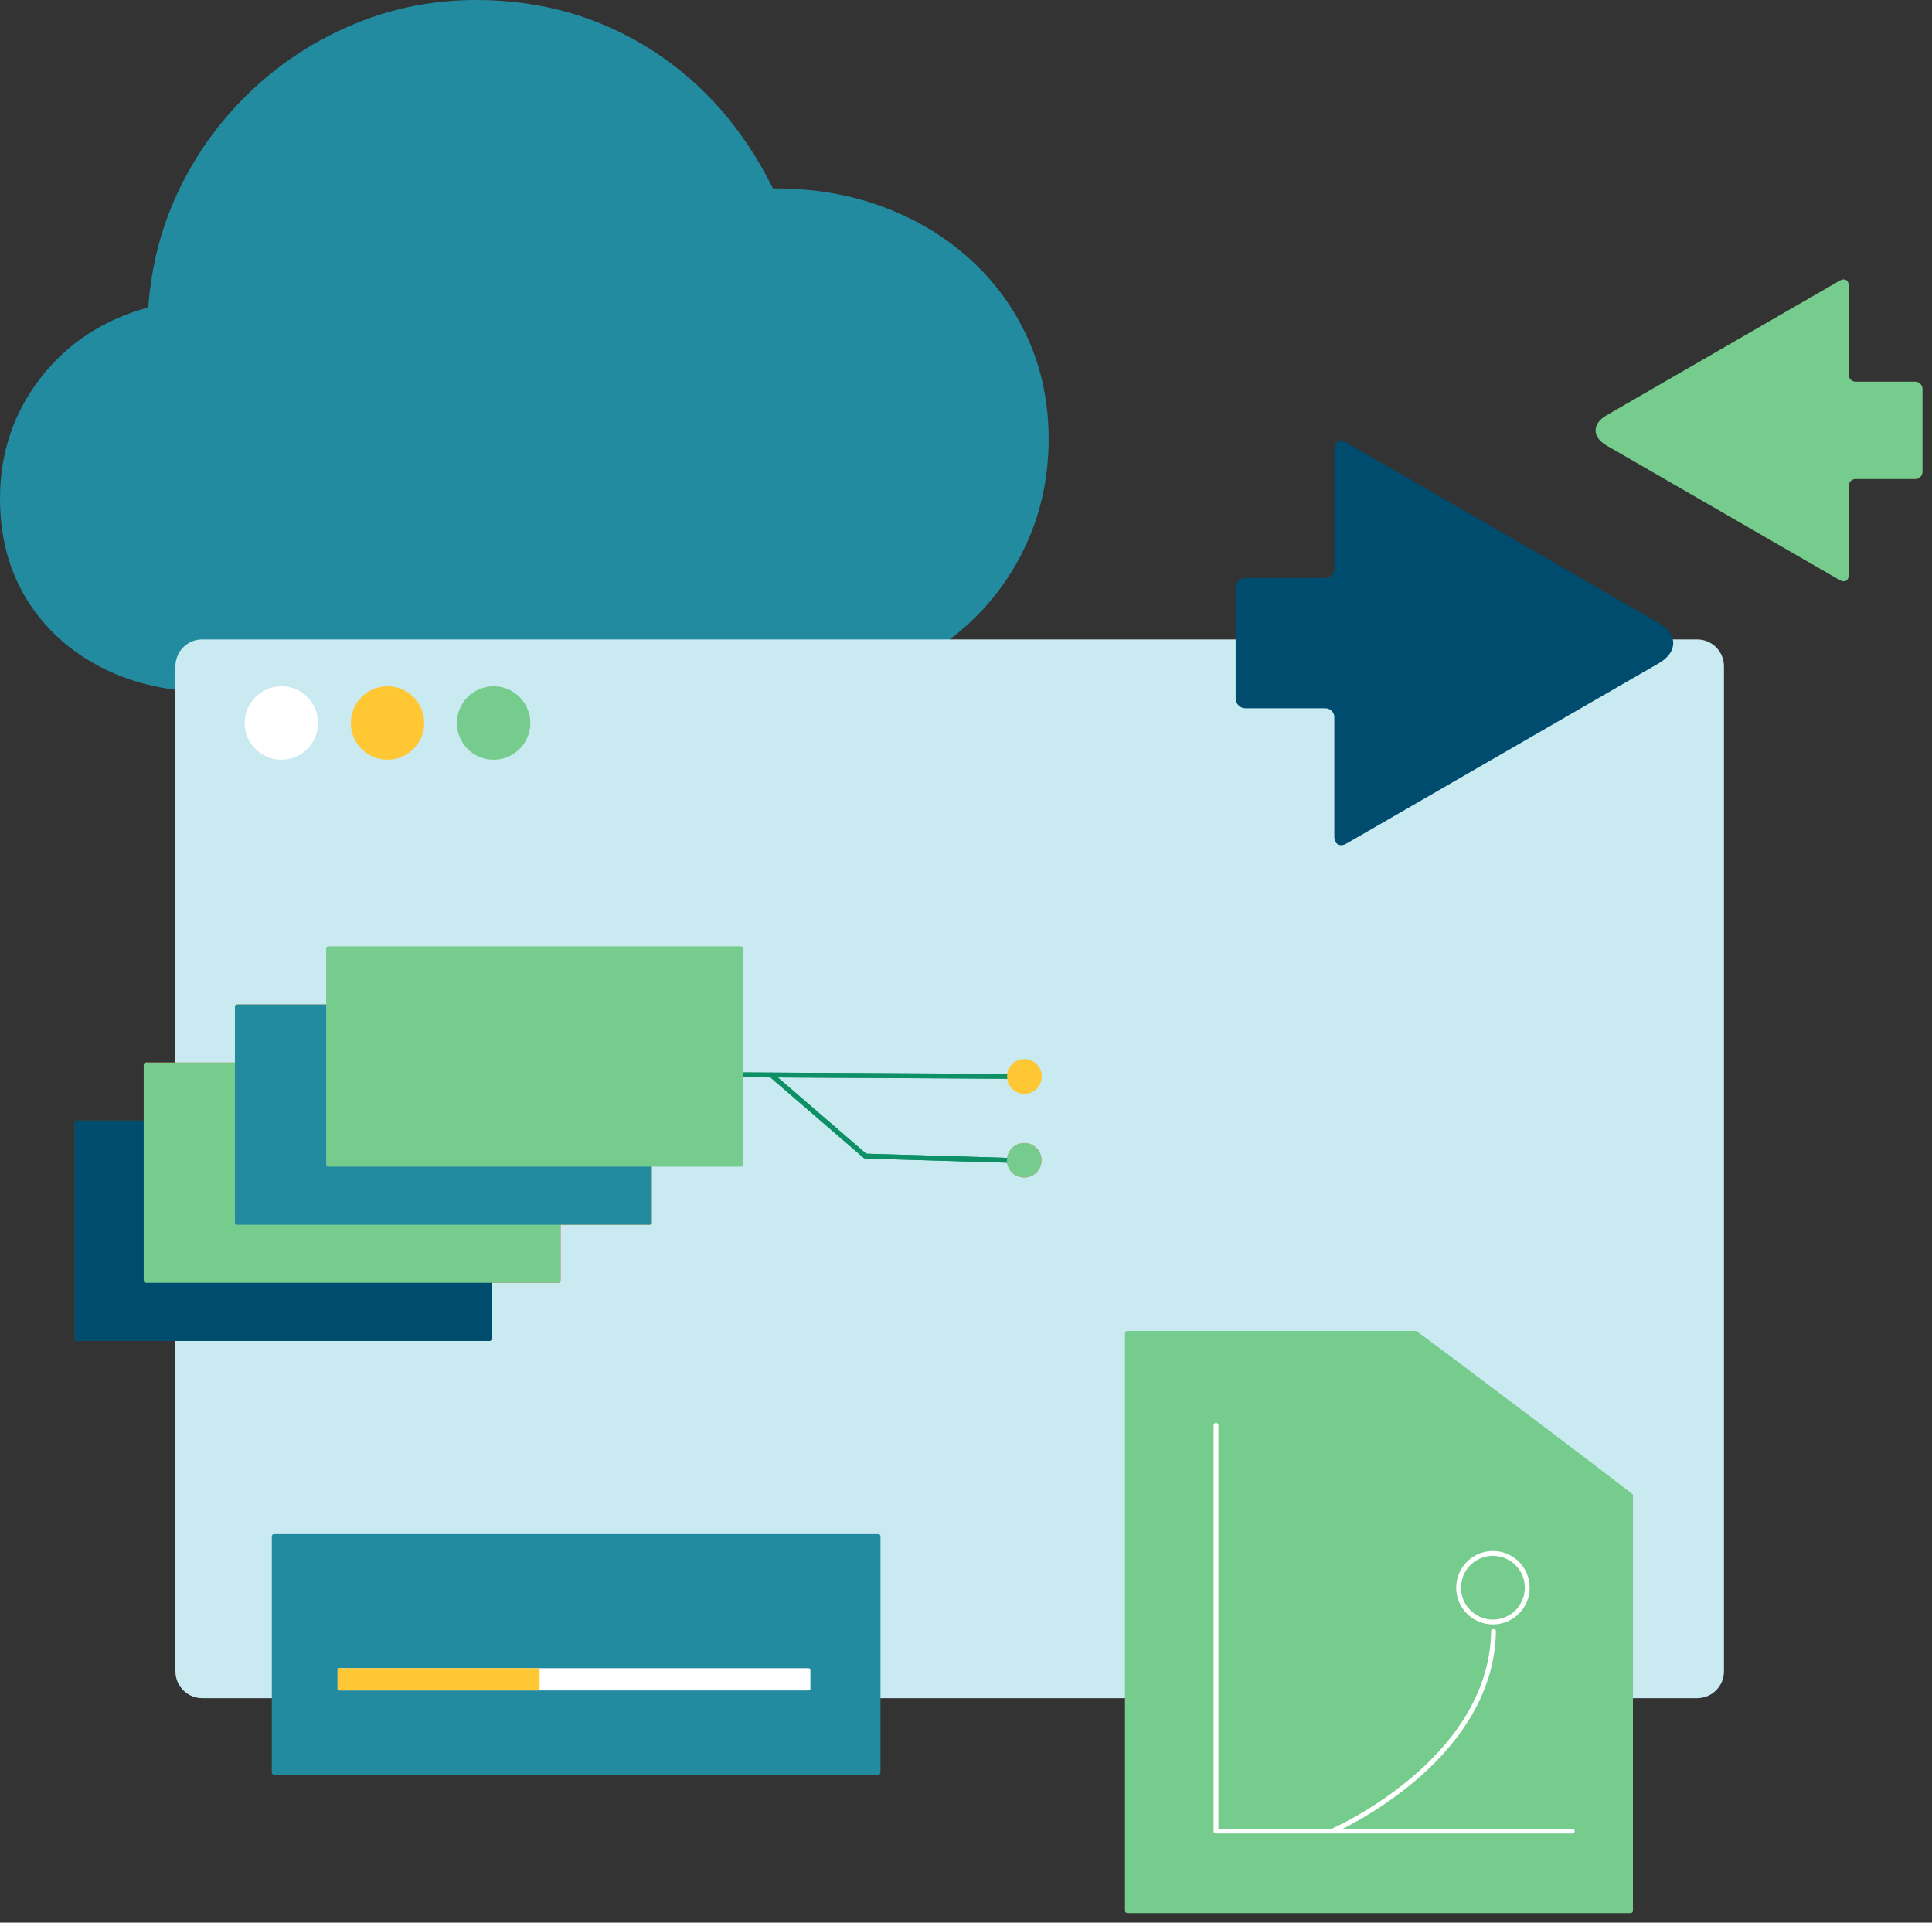 <?xml version="1.0" encoding="UTF-8"?>
<svg width="200px" height="199px" viewBox="0 0 200 199" version="1.1" xmlns="http://www.w3.org/2000/svg" xmlns:xlink="http://www.w3.org/1999/xlink">
    <rect x="0" y="0" width="200" height="199" fill="#333333" stroke="none"/>
    <title>C80F3E70-671B-4AFA-9135-FEDB71EA9098</title>
    <g id="Services" stroke="none" stroke-width="1" fill="none" fill-rule="evenodd">
        <g id="BiznetGio---SERVICE-Backup-as-Service" transform="translate(-470, -830)">
            <g id="Sistem-Terlindungi" transform="translate(470, 830)">
                <path d="M22.066,71.641 L81.595,71.641 C85.401,71.641 88.942,70.97 92.22,69.628 C95.498,68.287 98.36,66.425 100.807,64.045 C103.253,61.666 105.156,58.886 106.515,55.707 C107.874,52.528 108.554,49.102 108.554,45.429 C108.554,41.691 107.842,38.24 106.419,35.078 C104.996,31.915 102.989,29.159 100.399,26.811 C97.809,24.463 94.779,22.65 91.309,21.372 C87.839,20.095 84.074,19.472 80.012,19.504 C76.942,13.306 72.721,8.506 67.348,5.103 C61.976,1.701 55.964,0 49.312,0 C44.899,0 40.718,0.815 36.768,2.444 C32.819,4.073 29.293,6.333 26.191,9.225 C23.089,12.116 20.587,15.486 18.684,19.336 C16.781,23.185 15.67,27.347 15.35,31.819 C10.681,33.097 6.956,35.541 4.173,39.151 C1.391,42.761 0,46.914 0,51.61 C0,55.571 0.927,59.054 2.782,62.057 C4.637,65.06 7.219,67.408 10.529,69.101 C13.839,70.794 17.685,71.641 22.066,71.641 Z" id="Path" fill="#228B9F"></path>
                <g id="Group" transform="translate(17.946, 65.903)">
                    <path d="M2.99,0.281 L157.742,0.281 C159.275,0.281 160.518,1.523 160.518,3.056 L160.518,107.091 C160.518,108.624 159.275,109.867 157.742,109.867 L2.99,109.867 C1.456,109.867 0.214,108.624 0.214,107.091 L0.214,3.056 C0.214,1.523 1.456,0.281 2.99,0.281 Z" id="Path" fill="#C9EAF0"></path>
                    <g transform="translate(7.116, 4.95)" id="Path">
                        <path d="M0.266,3.983 C0.266,1.883 1.968,0.182 4.067,0.182 C6.166,0.182 7.868,1.883 7.868,3.983 C7.868,6.082 6.166,7.783 4.067,7.783 C1.968,7.783 0.266,6.082 0.266,3.983 Z" fill="#FFFFFF" fill-rule="nonzero"></path>
                        <path d="M11.251,3.983 C11.251,1.883 12.953,0.182 15.052,0.182 C17.151,0.182 18.853,1.883 18.853,3.983 C18.853,6.082 17.151,7.783 15.052,7.783 C12.953,7.783 11.251,6.082 11.251,3.983 Z" fill="#FFC734"></path>
                        <path d="M22.237,3.983 C22.237,1.883 23.938,0.182 26.037,0.182 C28.136,0.182 29.838,1.883 29.838,3.983 C29.838,6.082 28.136,7.783 26.037,7.783 C23.938,7.783 22.237,6.082 22.237,3.983 Z" fill="#76CC8C"></path>
                    </g>
                </g>
                <g id="Group" transform="translate(127.785, 28.775)">
                    <path d="M11.618,17.054 C10.913,16.648 10.343,16.977 10.343,17.791 L10.343,30.125 C10.343,30.633 9.931,31.045 9.423,31.045 L1.151,31.045 C0.587,31.045 0.13,31.502 0.13,32.066 L0.13,43.518 C0.13,44.082 0.587,44.539 1.151,44.539 L9.423,44.539 C9.931,44.539 10.343,44.95 10.343,45.458 L10.343,57.793 C10.343,58.606 10.913,58.936 11.618,58.529 L43.94,39.871 C45.924,38.726 45.924,36.869 43.941,35.723 L11.618,17.054 Z" id="Path" fill="#004C6F"></path>
                    <path d="M62.652,0.275 C63.178,-0.029 63.605,0.217 63.605,0.825 L63.605,10.041 C63.605,10.42 63.912,10.728 64.291,10.728 L70.472,10.728 C70.894,10.728 71.235,11.069 71.235,11.491 L71.235,20.047 C71.235,20.469 70.894,20.81 70.472,20.81 L64.291,20.81 C63.912,20.81 63.605,21.118 63.605,21.497 L63.605,30.713 C63.605,31.321 63.178,31.567 62.652,31.264 L38.501,17.323 C37.019,16.467 37.019,15.08 38.501,14.223 L62.652,0.275 Z" id="Path" fill="#76CC8C"></path>
                </g>
                <g id="Group" transform="translate(116.337, 137.686)">
                    <path d="M0.386,0.072 L30.252,0.072 C30.399,0.072 52.705,16.905 52.705,17.027 L52.705,60.113 C52.705,60.235 52.586,60.334 52.439,60.334 L0.386,60.334 C0.239,60.334 0.121,60.235 0.121,60.113 L0.121,0.293 C0.121,0.171 0.239,0.072 0.386,0.072 Z" id="Path" fill="#76CC8C"></path>
                    <polyline id="Path" stroke="#FFFFFF" stroke-width="0.5" stroke-linecap="round" stroke-linejoin="round" points="9.544 9.844 9.544 51.842 46.423 51.842"></polyline>
                    <path d="M21.581,51.842 C21.581,51.842 38.041,44.71 38.271,31.173" id="Path" stroke="#FFFFFF" stroke-width="0.5" stroke-linecap="round" stroke-linejoin="round" fill-rule="nonzero"></path>
                    <path d="M34.656,26.65 C34.656,24.688 36.247,23.097 38.209,23.097 C40.172,23.097 41.762,24.688 41.762,26.65 C41.762,28.612 40.172,30.203 38.209,30.203 C36.247,30.203 34.656,28.612 34.656,26.65 Z" id="Path" stroke="#FFFFFF" stroke-width="0.5" stroke-linecap="round" stroke-linejoin="round"></path>
                </g>
                <g id="Group" transform="translate(7.735, 97.772)">
                    <g transform="translate(41.46, 11.757)" id="Path">
                        <line x1="0.26" y1="1.573" x2="55.167" y2="1.879" stroke="#0D9066" stroke-width="0.5" stroke-linecap="round" stroke-linejoin="round"></line>
                        <polyline stroke="#0D9066" stroke-width="0.5" stroke-linecap="round" stroke-linejoin="round" points="30.651 1.743 40.373 10.13 55.673 10.584"></polyline>
                        <path d="M55.06,1.893 C55.06,0.907 55.859,0.108 56.845,0.108 C57.831,0.108 58.63,0.907 58.63,1.893 C58.63,2.878 57.831,3.678 56.845,3.678 C55.859,3.678 55.06,2.878 55.06,1.893 Z" fill="#FFB129" fill-rule="nonzero"></path>
                        <path d="M55.051,10.565 C55.051,9.58 55.85,8.78 56.836,8.78 C57.822,8.78 58.621,9.58 58.621,10.565 C58.621,11.551 57.822,12.35 56.836,12.35 C55.85,12.35 55.051,11.551 55.051,10.565 Z" fill="#FE6150" fill-rule="nonzero"></path>
                    </g>
                    <g transform="translate(41.46, 11.757)" id="Path">
                        <line x1="0.26" y1="1.573" x2="55.167" y2="1.879" stroke="#0D9066" stroke-width="0.5" stroke-linecap="round" stroke-linejoin="round"></line>
                        <polyline stroke="#0D9066" stroke-width="0.5" stroke-linecap="round" stroke-linejoin="round" points="30.651 1.743 40.373 10.13 55.673 10.584"></polyline>
                        <path d="M55.06,1.893 C55.06,0.907 55.859,0.108 56.845,0.108 C57.831,0.108 58.63,0.907 58.63,1.893 C58.63,2.878 57.831,3.678 56.845,3.678 C55.859,3.678 55.06,2.878 55.06,1.893 Z" fill="#FFC734"></path>
                        <path d="M55.051,10.565 C55.051,9.58 55.85,8.78 56.836,8.78 C57.822,8.78 58.621,9.58 58.621,10.565 C58.621,11.551 57.822,12.35 56.836,12.35 C55.85,12.35 55.051,11.551 55.051,10.565 Z" fill="#76CC8C"></path>
                    </g>
                    <g fill-rule="nonzero" id="Path">
                        <path d="M0.228,18.224 L42.935,18.224 C43.058,18.224 43.158,18.324 43.158,18.447 L43.158,40.799 C43.158,40.922 43.058,41.022 42.935,41.022 L0.228,41.022 C0.105,41.022 0.005,40.922 0.005,40.799 L0.005,18.447 C0.005,18.324 0.105,18.224 0.228,18.224 Z" fill="#0D9066"></path>
                        <path d="M7.365,12.211 L50.072,12.211 C50.195,12.211 50.295,12.311 50.295,12.434 L50.295,34.786 C50.295,34.909 50.195,35.009 50.072,35.009 L7.365,35.009 C7.242,35.009 7.142,34.909 7.142,34.786 L7.142,12.434 C7.142,12.311 7.242,12.211 7.365,12.211 Z" fill="#FE6150"></path>
                        <path d="M16.807,6.198 L59.514,6.198 C59.637,6.198 59.737,6.298 59.737,6.421 L59.737,28.773 C59.737,28.896 59.637,28.995 59.514,28.995 L16.807,28.995 C16.684,28.995 16.584,28.896 16.584,28.773 L16.584,6.421 C16.584,6.298 16.684,6.198 16.807,6.198 Z" fill="#FFB129"></path>
                        <path d="M26.251,0.185 L68.958,0.185 C69.081,0.185 69.18,0.284 69.18,0.407 L69.18,22.759 C69.18,22.882 69.081,22.982 68.958,22.982 L26.251,22.982 C26.127,22.982 26.028,22.882 26.028,22.759 L26.028,0.407 C26.028,0.284 26.127,0.185 26.251,0.185 Z" fill="#CAE3DB"></path>
                    </g>
                    <path d="M0.228,18.224 L42.935,18.224 C43.058,18.224 43.158,18.324 43.158,18.447 L43.158,40.799 C43.158,40.922 43.058,41.022 42.935,41.022 L0.228,41.022 C0.105,41.022 0.005,40.922 0.005,40.799 L0.005,18.447 C0.005,18.324 0.105,18.224 0.228,18.224 Z" id="Path" fill="#004C6F"></path>
                    <path d="M7.365,12.211 L50.072,12.211 C50.195,12.211 50.295,12.311 50.295,12.434 L50.295,34.786 C50.295,34.909 50.195,35.009 50.072,35.009 L7.365,35.009 C7.242,35.009 7.142,34.909 7.142,34.786 L7.142,12.434 C7.142,12.311 7.242,12.211 7.365,12.211 Z" id="Path" fill="#76CC8C"></path>
                    <path d="M16.807,6.198 L59.514,6.198 C59.637,6.198 59.737,6.298 59.737,6.421 L59.737,28.773 C59.737,28.896 59.637,28.995 59.514,28.995 L16.807,28.995 C16.684,28.995 16.584,28.896 16.584,28.773 L16.584,6.421 C16.584,6.298 16.684,6.198 16.807,6.198 Z" id="Path" fill="#228B9F"></path>
                    <path d="M26.251,0.185 L68.958,0.185 C69.081,0.185 69.18,0.284 69.18,0.407 L69.18,22.759 C69.18,22.882 69.081,22.982 68.958,22.982 L26.251,22.982 C26.127,22.982 26.028,22.882 26.028,22.759 L26.028,0.407 C26.028,0.284 26.127,0.185 26.251,0.185 Z" id="Path" fill="#76CC8C"></path>
                </g>
                <path d="M28.37,158.791 L90.918,158.791 C91.045,158.791 91.149,158.888 91.149,159.007 L91.149,183.468 C91.149,183.587 91.045,183.684 90.918,183.684 L28.37,183.684 C28.242,183.684 28.139,183.587 28.139,183.468 L28.139,159.007 C28.139,158.888 28.242,158.791 28.37,158.791 Z" id="Path" fill="#228B9F"></path>
                <g id="Group" transform="translate(34.653, 172.649)">
                    <path d="M0.526,0.02 L49.006,0.02 C49.134,0.02 49.237,0.077 49.237,0.147 L49.237,2.192 C49.237,2.262 49.134,2.319 49.006,2.319 L0.526,2.319 C0.398,2.319 0.295,2.262 0.295,2.192 L0.295,0.147 C0.295,0.077 0.398,0.02 0.526,0.02 Z" id="Path" fill="#FFFFFF" fill-rule="nonzero"></path>
                    <path d="M0.394,0.02 L21.106,0.02 C21.16,0.02 21.204,0.077 21.204,0.147 L21.204,2.192 C21.204,2.262 21.16,2.319 21.106,2.319 L0.394,2.319 C0.339,2.319 0.295,2.262 0.295,2.192 L0.295,0.147 C0.295,0.077 0.339,0.02 0.394,0.02 Z" id="Path" fill="#FFC734"></path>
                </g>
            </g>
        </g>
    </g>
</svg>